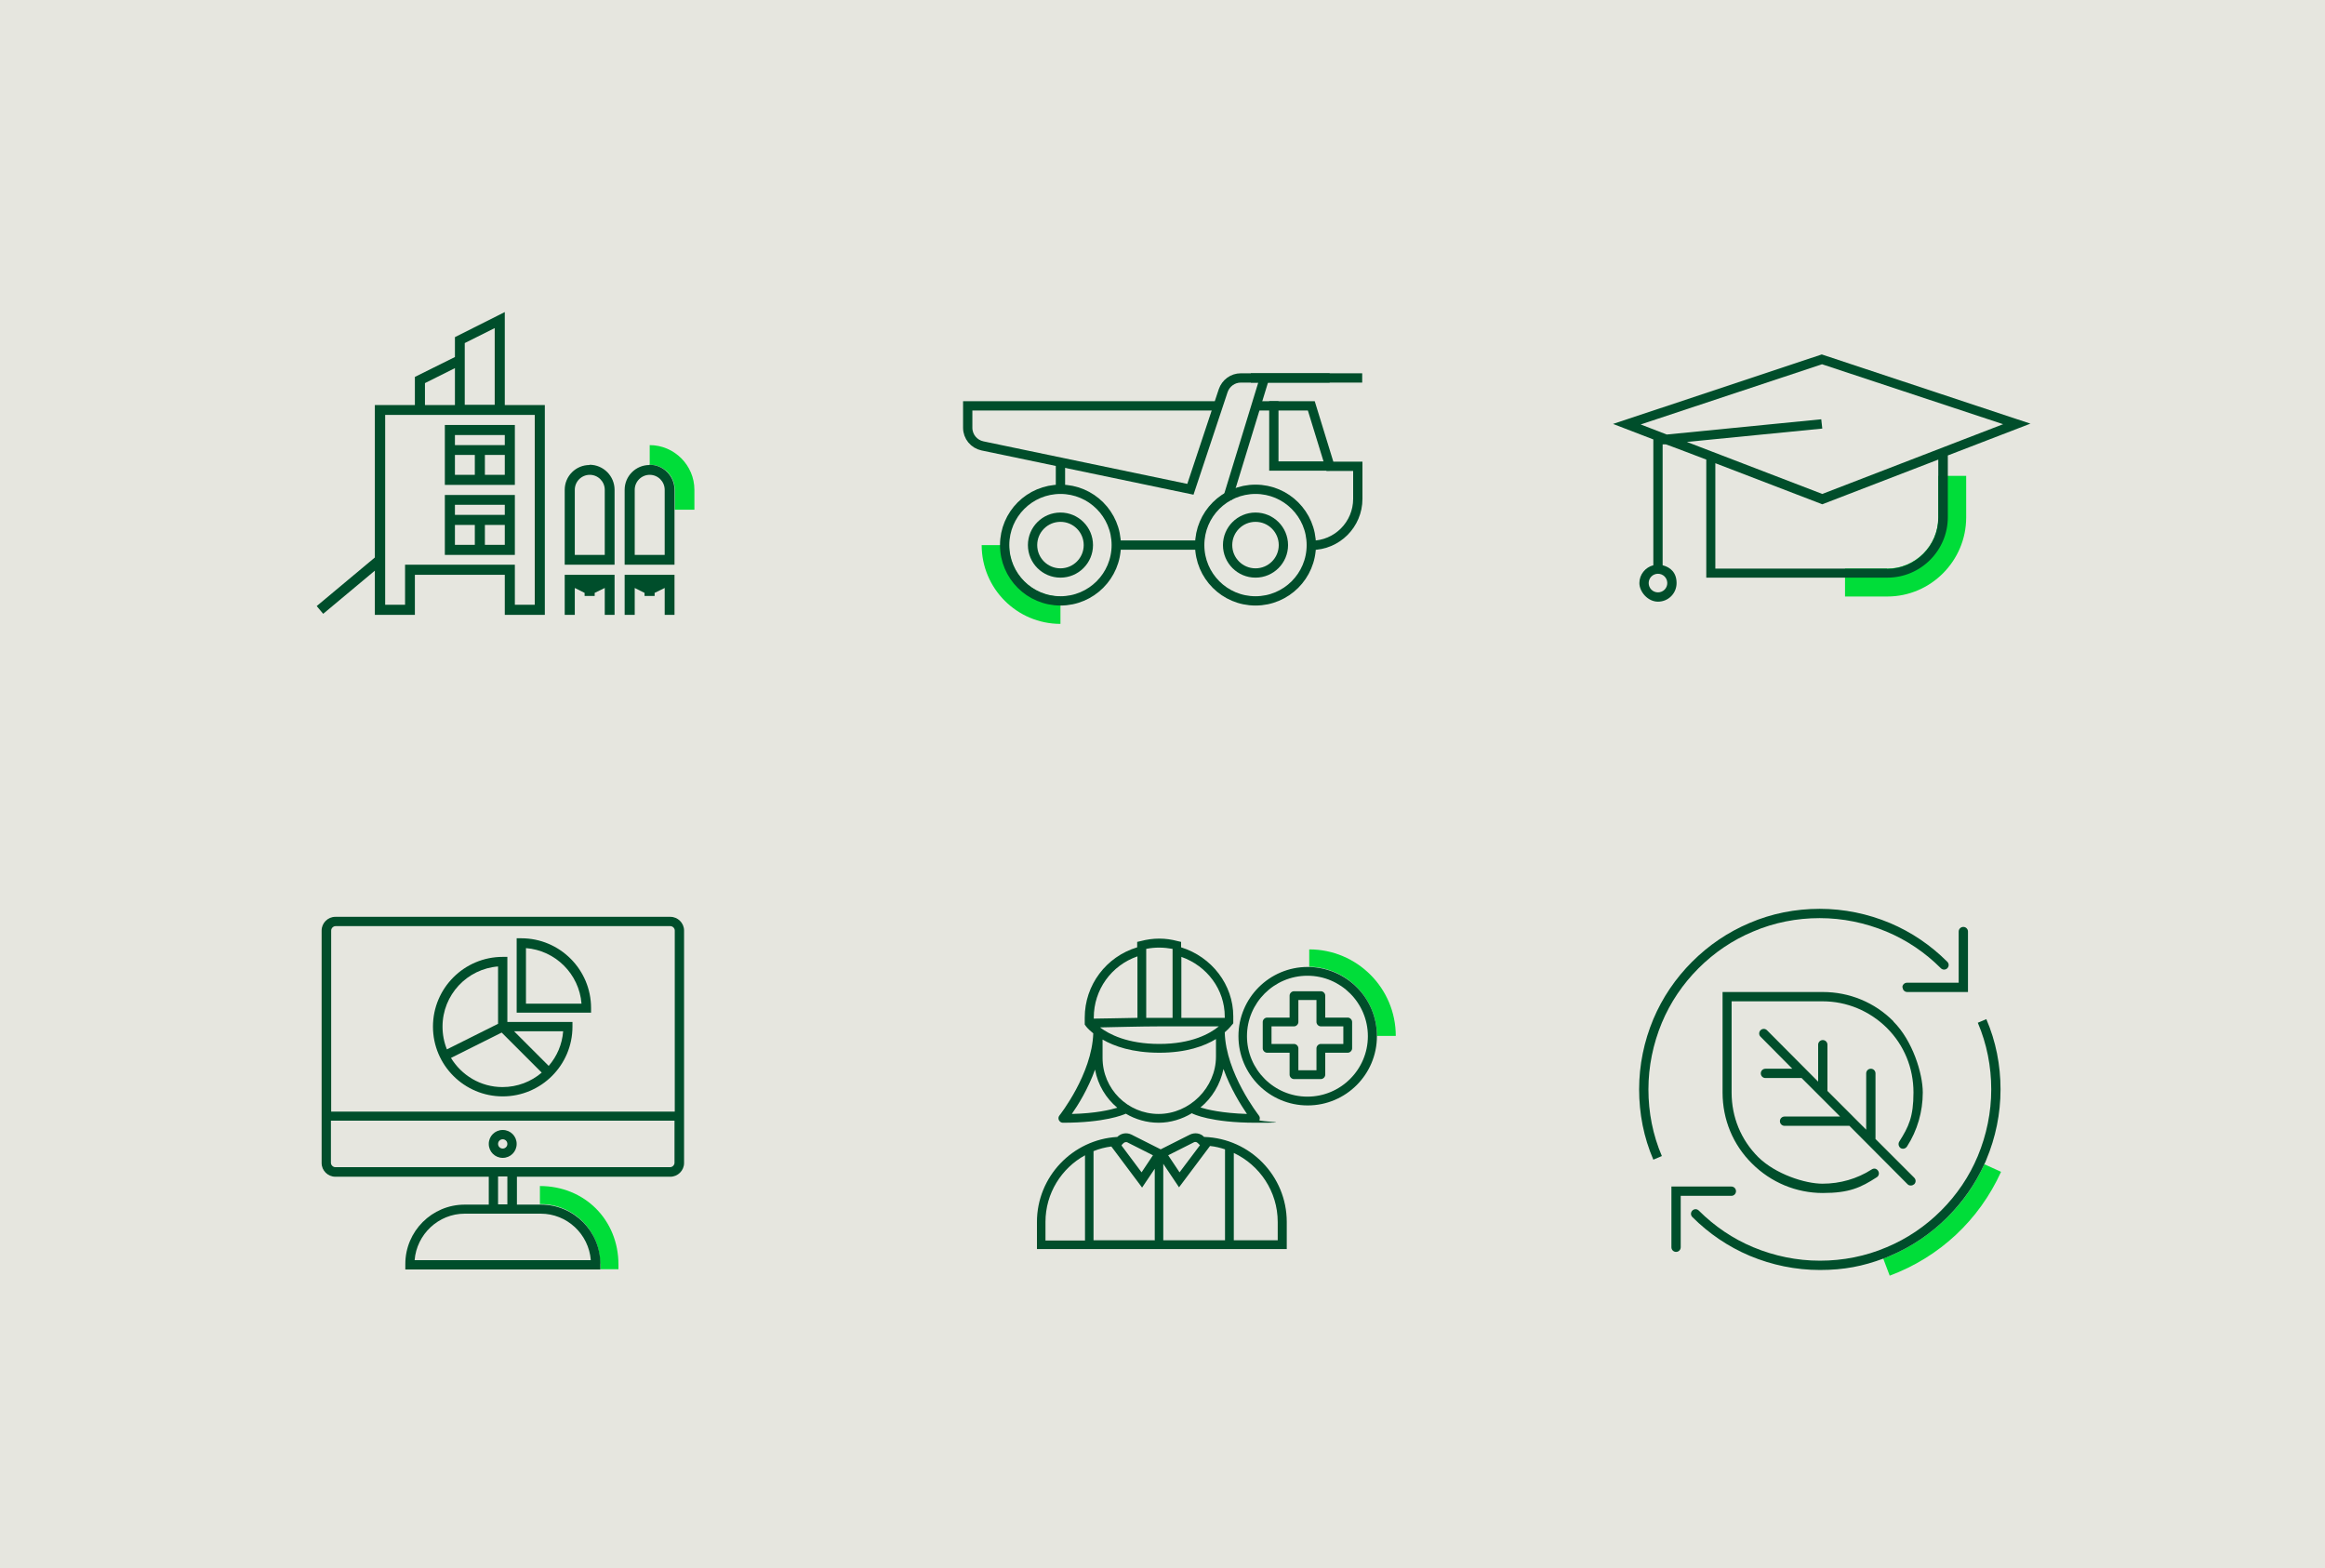 <?xml version="1.0" encoding="UTF-8"?>
<svg xmlns="http://www.w3.org/2000/svg" xmlns:xlink="http://www.w3.org/1999/xlink" version="1.1" viewBox="0 0 900 607.1">
  <defs>
    <style>
      .cls-1, .cls-2, .cls-3, .cls-4 {
        fill: none;
      }

      .cls-5 {
        fill: #00dd39;
      }

      .cls-6 {
        clip-path: url(#clippath-1);
      }

      .cls-7 {
        clip-path: url(#clippath-3);
      }

      .cls-8 {
        clip-path: url(#clippath-4);
      }

      .cls-9 {
        clip-path: url(#clippath-2);
      }

      .cls-10 {
        clip-path: url(#clippath-5);
      }

      .cls-2 {
        stroke-linecap: square;
      }

      .cls-2, .cls-3, .cls-4 {
        stroke-miterlimit: 10;
      }

      .cls-2, .cls-4 {
        stroke: #004e2b;
        stroke-width: 3.6px;
      }

      .cls-3 {
        stroke: #00dd39;
        stroke-width: 10.6px;
      }

      .cls-11 {
        fill: #e6e6df;
      }

      .cls-12 {
        fill: #004e2b;
      }

      .cls-13 {
        clip-path: url(#clippath);
      }
    </style>
    <clipPath id="clippath">
      <rect class="cls-1" x="619.1" y="96" width="172.5" height="172.5"/>
    </clipPath>
    <clipPath id="clippath-1">
      <rect class="cls-1" x="108.3" y="338.6" width="172.5" height="172.5"/>
    </clipPath>
    <clipPath id="clippath-2">
      <rect class="cls-1" x="363.7" y="96" width="172.5" height="172.5"/>
    </clipPath>
    <clipPath id="clippath-3">
      <rect class="cls-1" x="363.7" y="96" width="172.5" height="172.5"/>
    </clipPath>
    <clipPath id="clippath-4">
      <rect class="cls-1" x="363.7" y="96" width="172.5" height="172.5"/>
    </clipPath>
    <clipPath id="clippath-5">
      <rect class="cls-1" x="363.7" y="96" width="172.5" height="172.5"/>
    </clipPath>
  </defs>
  <!-- Generator: Adobe Illustrator 28.7.1, SVG Export Plug-In . SVG Version: 1.2.0 Build 142)  -->
  <g>
    <g id="uuid-642edc7f-2fca-4edf-9a26-efb0e6eaad00">
      <rect class="cls-11" width="900" height="607.1"/>
      <g class="cls-13">
        <g>
          <path class="cls-5" d="M730.5,230.9h-16.3v-10.8h16.3c10.9,0,19.8-8.9,19.8-19.8v-16.1h10.8v16.1c0,16.8-13.7,30.6-30.5,30.6"/>
          <path class="cls-12" d="M786,164l-80.8-26.8-80.8,26.9,15.6,6c0,0,0,.2,0,.3v48.4c-3.1.8-5.4,3.6-5.4,6.9s3.2,7.2,7.2,7.2,7.2-3.2,7.2-7.2-2.3-6.1-5.4-6.9v-46.8h1.2c0-.1,15.7,5.9,15.7,5.9v45.7h70.1c12.9,0,23.4-10.5,23.4-23.4v-23.9l32.2-12.4h0ZM645.4,225.7c0,2-1.6,3.6-3.6,3.6s-3.6-1.6-3.6-3.6,1.6-3.6,3.6-3.6,3.6,1.6,3.6,3.6M652.7,171.1l52.7-5.2-.4-3.6-59.8,5.9-10.1-3.9,70.2-23.3,70.1,23.2-70,27-52.6-20.2h0s0,0,0,0ZM730.5,220.1h-66.5v-40.8l41.4,15.9,44.9-17.3v22.5c0,10.9-8.9,19.8-19.8,19.8h0Z"/>
        </g>
      </g>
      <g class="cls-6">
        <g>
          <path class="cls-5" d="M232.4,489.2v2.1h-3.4,10.4v-1.8c0-17.3-13.1-30.4-30.4-30.4v7h.3c12.7,0,23,10.3,23,23"/>
          <path class="cls-12" d="M259.5,354.9h-129.7c-2.9,0-5.3,2.4-5.3,5.3v90c0,2.9,2.4,5.3,5.3,5.3h59.4v10.8h-9.3c-12.7,0-23,10.3-23,23v2.1h75.5v-2.1c0-12.7-10.3-23-23-23h-9.3v-10.8h59.4c2.9,0,5.3-2.4,5.3-5.3v-90c0-2.9-2.4-5.3-5.3-5.3M129.8,358.5h129.7c.9,0,1.7.8,1.7,1.7v70.1h-133v-70.1c0-.9.8-1.7,1.7-1.7M160.5,487.8c.8-10,9.2-18,19.4-18h29.4c10.2,0,18.6,7.9,19.4,18h-68.2ZM196.4,466.2h-3.6v-10.8h3.6v10.8ZM259.5,451.8h-129.7c-.9,0-1.7-.8-1.7-1.7v-16.3h133v16.3c0,.9-.8,1.7-1.7,1.7"/>
          <path class="cls-12" d="M194.6,437.4c-3,0-5.4,2.4-5.4,5.4s2.4,5.4,5.4,5.4,5.4-2.4,5.4-5.4-2.4-5.4-5.4-5.4M194.6,444.6c-1,0-1.8-.8-1.8-1.8s.8-1.8,1.8-1.8,1.8.8,1.8,1.8-.8,1.8-1.8,1.8"/>
          <path class="cls-12" d="M194.6,424.4c14.9,0,27-12.1,27-27v-1.8h-25.2v-25.2h-1.8c-14.9,0-27,12.1-27,27s12.1,27,27,27M174.6,409.5l19.6-9.8,15.5,15.5c-4.1,3.5-9.4,5.6-15.2,5.6-8.5,0-15.9-4.6-20-11.4M212.4,412.6l-13.4-13.4h19c-.4,5.1-2.4,9.7-5.6,13.4M192.8,374.1v22.2l-19.8,9.9c-1.1-2.7-1.7-5.7-1.7-8.8,0-12.3,9.5-22.4,21.6-23.3"/>
          <path class="cls-12" d="M228.8,390.2c0-14.9-12.1-27-27-27h-1.8v28.8h28.8v-1.8h0ZM203.6,388.5v-21.5c11.4.9,20.6,10,21.5,21.5h-21.5Z"/>
        </g>
      </g>
      <g class="cls-9">
        <path class="cls-3" d="M410.5,236.2c-13.9,0-25.2-11.3-25.2-25.2"/>
      </g>
      <polyline class="cls-4" points="514.7 180.4 493.1 180.4 493.1 155.3"/>
      <line class="cls-4" x1="464.4" y1="211" x2="432" y2="211"/>
      <g class="cls-7">
        <circle class="cls-4" cx="486" cy="211" r="21.6"/>
      </g>
      <line class="cls-4" x1="410.5" y1="178.7" x2="410.5" y2="189.4"/>
      <g class="cls-8">
        <path class="cls-4" d="M514.7,146.3h-34.4c-3.1,0-5.8,2-6.8,4.9l-12.7,38.2-80.5-16.8c-3.3-.7-5.7-3.6-5.7-7v-8.5h97.1"/>
      </g>
      <line class="cls-2" x1="525.5" y1="146.3" x2="486" y2="146.3"/>
      <line class="cls-4" x1="489.5" y1="146.3" x2="475.2" y2="193"/>
      <g class="cls-10">
        <g>
          <path class="cls-4" d="M486,157.1h21.6l7.2,23.4h10.8v12.6c0,9.9-8,18-18,18"/>
          <circle class="cls-4" cx="486" cy="211" r="10.8"/>
          <circle class="cls-4" cx="410.5" cy="211" r="21.6"/>
          <circle class="cls-4" cx="410.5" cy="211" r="10.8"/>
        </g>
      </g>
      <g>
        <path class="cls-5" d="M768.1,450.7c-3.5,7.6-8.2,14.5-14.2,20.4-6.4,6.4-13.9,11.5-22.2,15-.9.4-1.8.7-2.7,1.1l2.5,6.6c19.3-7.2,34.6-21.5,43.1-40.2l-6.4-2.9h0Z"/>
        <path class="cls-12" d="M753.9,471.1c6-6,10.7-12.8,14.2-20.4.3-.6.6-1.2.8-1.8,3.6-8.6,5.5-17.8,5.5-27.2s-1.8-18.6-5.5-27.2l-3.3,1.4c3.5,8.2,5.2,16.9,5.2,25.8s-1.8,17.6-5.2,25.8c-3.3,7.9-8.1,15-14.2,21.1-6.1,6.1-13.2,10.9-21.1,14.2-8.2,3.5-16.9,5.2-25.8,5.2s-17.6-1.8-25.8-5.2c-7.9-3.3-15-8.1-21.1-14.2-.7-.7-1.8-.7-2.5,0s-.7,1.8,0,2.5c6.4,6.4,13.9,11.5,22.2,15,8.6,3.6,17.8,5.5,27.2,5.5s16.7-1.5,24.5-4.4c.9-.3,1.8-.7,2.7-1.1,8.3-3.5,15.8-8.6,22.2-15h0Z"/>
        <path class="cls-12" d="M657.5,374.8c6.1-6.1,13.2-10.9,21.1-14.2,8.2-3.5,16.9-5.2,25.8-5.2s17.6,1.8,25.8,5.2c7.9,3.3,15,8.1,21.1,14.2.7.7,1.8.7,2.5,0,.7-.7.7-1.8,0-2.5-6.4-6.4-13.9-11.5-22.2-15-8.6-3.6-17.8-5.5-27.2-5.5s-18.6,1.8-27.2,5.5c-8.3,3.5-15.8,8.6-22.2,15-6.4,6.4-11.5,13.9-15,22.2-3.6,8.6-5.5,17.8-5.5,27.2s1.8,18.6,5.5,27.2l3.3-1.4c-3.5-8.2-5.2-16.9-5.2-25.8s1.8-17.6,5.2-25.8c3.3-7.9,8.1-15,14.2-21.1h0Z"/>
        <path class="cls-12" d="M672,461.1c0-1-.8-1.8-1.8-1.8h-23.2v23.5c0,1,.8,1.8,1.8,1.8s1.8-.8,1.8-1.8v-19.9h19.6c1,0,1.8-.8,1.8-1.8Z"/>
        <path class="cls-12" d="M736.5,382.2c0,1,.8,1.8,1.8,1.8h23.5v-23.4c0-1-.8-1.8-1.8-1.8s-1.8.8-1.8,1.8v19.8h-20c-1,0-1.8.8-1.8,1.8Z"/>
        <path class="cls-12" d="M733,395.4c-7.3-7.4-17.1-11.4-27.4-11.4h-38.8v38.9c0,10.4,4,20.2,11.4,27.5,7.3,7.3,17.1,11.4,27.4,11.4s14.7-2.1,20.9-6.1c.8-.5,1.1-1.6.5-2.5s-1.6-1.1-2.5-.5c-5.6,3.6-12.2,5.5-19,5.5s-18.2-3.7-24.9-10.3c-6.7-6.7-10.3-15.5-10.3-25v-35.3h35.2c9.4,0,18.2,3.7,24.9,10.3,6.7,6.7,10.3,15.5,10.3,25s-1.9,13.3-5.5,19c-.5.8-.3,1.9.5,2.5.8.5,1.9.3,2.5-.6,4-6.2,6.1-13.5,6.1-20.9s-4-20.2-11.4-27.5h0Z"/>
        <path class="cls-12" d="M690.8,432.2c-1,0-1.8.8-1.8,1.8s.8,1.8,1.8,1.8h25.1l22.5,22.6c.4.4.8.5,1.3.5s.9-.2,1.3-.5c.7-.7.7-1.8,0-2.5l-15-15v-25.4c0-1-.8-1.8-1.8-1.8s-1.8.8-1.8,1.8v21.8l-15-15v-17.9c0-1-.8-1.8-1.8-1.8s-1.8.8-1.8,1.8v14.3l-19.8-19.9c-.7-.7-1.8-.7-2.5,0s-.7,1.8,0,2.5l12.3,12.4h-10.4c-1,0-1.8.8-1.8,1.8s.8,1.8,1.8,1.8h14l7,7h0l7.9,7.9h-21.5Z"/>
      </g>
      <g>
        <path class="cls-1" d="M176.1,160.6h-27.1v73.5h7.7v-15.5h42.5v15.5h7.7v-73.5h-30.9ZM199.3,214.8h-27.1v-23.2h27.1v23.2ZM199.3,164.5v23.2h-27.1v-23.2h27.1Z"/>
        <rect class="cls-1" x="176.1" y="176.1" width="7.7" height="7.7"/>
        <rect class="cls-1" x="176.1" y="195.4" width="19.3" height="3.9"/>
        <rect class="cls-1" x="176.1" y="168.4" width="19.3" height="3.9"/>
        <rect class="cls-1" x="187.7" y="176.1" width="7.7" height="7.7"/>
        <polygon class="cls-1" points="191.5 156.8 191.5 127 179.9 132.8 179.9 136.2 179.9 156.8 191.5 156.8"/>
        <rect class="cls-1" x="187.7" y="203.2" width="7.7" height="7.7"/>
        <polygon class="cls-1" points="176.1 142.5 164.5 148.3 164.5 156.8 176.1 156.8 176.1 142.5"/>
        <rect class="cls-1" x="176.1" y="203.2" width="7.7" height="7.7"/>
        <path class="cls-1" d="M228.3,183.8c-3.2,0-5.8,2.6-5.8,5.8v25.2h11.6v-25.1c0-3.2-2.6-5.8-5.8-5.8Z"/>
        <path class="cls-1" d="M251.5,183.8c-3.2,0-5.8,2.6-5.8,5.8v25.2h11.6v-25.1c0-3.2-2.6-5.8-5.8-5.8Z"/>
        <path class="cls-5" d="M268.8,189.6c0-9.5-7.8-17.3-17.3-17.3v7.6c5.4,0,9.7,4.3,9.7,9.7v7.7h7.6s0-7.7,0-7.7Z"/>
        <path class="cls-12" d="M172.2,187.7h27.1v-23.2h-27.1v23.2ZM176.1,176.1h7.7v7.7h-7.7v-7.7ZM187.7,183.8v-7.7h7.7v7.7h-7.7ZM195.4,168.4v3.9h-19.3v-3.9h19.3Z"/>
        <path class="cls-12" d="M172.2,214.8h27.1v-23.2h-27.1v23.2ZM176.1,203.2h7.7v7.7h-7.7v-7.7ZM187.7,210.9v-7.7h7.7v7.7h-7.7ZM195.4,195.4v3.9h-19.3v-3.9h19.3Z"/>
        <path class="cls-12" d="M195.4,120.8l-19.3,9.7v7.7l-15.5,7.7v10.9h-15.5v59l-22.5,18.8,2.5,3,20-16.7v17.1h15.5v-15.5h34.8v15.5h15.5v-81.2h-15.5v-36ZM179.9,132.8l11.6-5.8v29.7h-11.6v-23.9ZM164.5,148.3l11.6-5.8v14.3h-11.6v-8.5ZM207,160.6v73.5h-7.7v-15.5h-42.5v15.5h-7.7v-73.5h58Z"/>
        <polygon class="cls-12" points="241.8 238 245.7 238 245.7 227.6 249.5 229.5 249.5 230.7 253.4 230.7 253.4 229.5 257.3 227.6 257.3 238 261.1 238 261.1 222.5 241.8 222.5 241.8 238"/>
        <path class="cls-12" d="M251.4,180c-5.3,0-9.6,4.3-9.6,9.6v29h19.3v-29c0-5.3-4.3-9.7-9.7-9.7ZM257.3,214.8h-11.6v-25.2c0-3.2,2.6-5.8,5.8-5.8s5.8,2.6,5.8,5.8v25.1Z"/>
        <polygon class="cls-12" points="218.6 238 222.5 238 222.5 227.6 226.3 229.5 226.3 230.7 230.2 230.7 230.2 229.5 234.1 227.6 234.1 238 237.9 238 237.9 222.5 218.6 222.5 218.6 238"/>
        <path class="cls-12" d="M228.2,180c-5.3,0-9.6,4.3-9.6,9.6v29h19.3v-29c0-5.3-4.3-9.7-9.7-9.7ZM234.1,214.8h-11.6v-25.2c0-3.2,2.6-5.8,5.8-5.8s5.8,2.6,5.8,5.8v25.1Z"/>
      </g>
      <g>
        <path class="cls-1" d="M440.3,394v-23.8c-10,3.5-16.9,12.9-16.9,23.7v.4c3.2,0,10.2-.3,16.9-.3Z"/>
        <path class="cls-1" d="M423.8,414.1c-2.7,7.4-6.6,13.7-9,17.2,9.2-.3,14.8-1.6,17.6-2.4-4.4-3.7-7.5-8.9-8.6-14.7Z"/>
        <path class="cls-1" d="M474.2,444.9c-1.9-.6-3.8-1.1-5.8-1.3l-12,16-6.1-9.1v29.6h23.9v-35.2Z"/>
        <path class="cls-1" d="M448.8,393.9h5.1v-26.6c-3.4-.7-6.7-.8-10.2,0v26.7c1.8,0,3.5,0,5.1,0h0Z"/>
        <path class="cls-1" d="M430.2,443.8c-2.4.3-4.7.9-6.9,1.8v34.5h23.6v-27.8l-4.9,7.3-11.9-15.9Z"/>
        <path class="cls-1" d="M448.8,404.1c12.5,0,19.6-4,23-6.8h-23c-7,0-17.3.2-23,.4,3.5,2.7,10.5,6.4,23,6.4Z"/>
        <path class="cls-1" d="M464.4,443.3l-.8-.8c-.4-.4-1-.5-1.6-.3l-9.9,5,4.4,6.6s7.9-10.5,7.9-10.5Z"/>
        <path class="cls-1" d="M474.1,393.9v-.5c0-10.4-6.8-19.6-16.8-23.1v23.6s16.8,0,16.8,0Z"/>
        <path class="cls-1" d="M464.7,428.7c2.6.8,8.3,2.3,18,2.5-2.4-3.5-6.4-9.9-9.1-17.4-1.2,5.9-4.4,11.1-8.9,14.9Z"/>
        <path class="cls-1" d="M470.7,409.1v-6.8c-4.4,2.7-11.4,5.3-21.9,5.3s-17.5-2.5-22-5.1v7.1c0,12,9.7,21.7,21.7,21.7s22.2-10.2,22.2-22.2h0Z"/>
        <path class="cls-1" d="M506.1,377.6c-12.9,0-23.4,10.5-23.4,23.4s10.5,23.4,23.4,23.4,23.4-10.5,23.4-23.4-10.5-23.4-23.4-23.4ZM523.4,395.6v10.2c0,.9-.8,1.7-1.7,1.7h-8.7v8.5c0,.9-.8,1.7-1.7,1.7h-10.4c-.9,0-1.7-.8-1.7-1.7v-8.5h-8.7c-.9,0-1.7-.8-1.7-1.7v-10.2c0-.9.8-1.7,1.7-1.7h8.7v-8.5c0-.9.8-1.7,1.7-1.7h10.4c.9,0,1.7.8,1.7,1.7v8.5h8.7c.9,0,1.7.8,1.7,1.7Z"/>
        <path class="cls-1" d="M434.2,443.5h0l7.7,10.3,4.4-6.6-9.9-5c-.5-.3-1.1-.2-1.6.3l-.7.7s0,.3,0,.3Z"/>
        <path class="cls-1" d="M509.6,395.6v-8.5h-7v8.5c0,.9-.8,1.7-1.7,1.7h-8.7v6.8h8.7c.9,0,1.7.8,1.7,1.7v8.5h7v-8.5c0-.9.8-1.7,1.7-1.7h8.7v-6.8h-8.7c-.9,0-1.7-.8-1.7-1.7Z"/>
        <path class="cls-1" d="M477.6,446.3v33.8h17v-7.1c0-11.8-7-21.9-17-26.7Z"/>
        <path class="cls-1" d="M419.9,447.2c-9.1,5-15.3,14.7-15.3,25.8v7.1h15.3v-33Z"/>
        <path class="cls-5" d="M506.8,367.5v6.7c14.5.3,26.2,12.2,26.2,26.8h7.3c0-18.5-15-33.5-33.5-33.5Z"/>
        <path class="cls-12" d="M466.1,440.1h0c-1.4-1.5-3.6-1.8-5.5-.9l-11.3,5.7-11.3-5.7c-1.8-.9-4-.6-5.5.9h0c-17.3,1-31.1,15.4-31.1,32.9v10.5h96.7v-10.5c0-17.8-14.2-32.3-31.9-32.9ZM450.3,450.5l6.1,9.1,12-16c2,.2,4,.7,5.8,1.3v35.2h-23.9v-29.6ZM446.9,480.1h-23.6v-34.5c2.2-.9,4.5-1.5,6.9-1.8l11.9,15.9,4.9-7.3s0,27.8,0,27.8ZM462.1,442.2c.5-.3,1.1-.2,1.6.3l.8.8-7.9,10.5-4.4-6.6s9.9-5,9.9-5ZM436.4,442.2l9.9,5-4.4,6.6-7.7-10.3h0v-.3l.7-.7c.4-.4,1-.5,1.6-.3ZM404.7,473c0-11.1,6.2-20.8,15.3-25.8v33h-15.3v-7.1ZM494.6,480.1h-17v-33.8c10,4.7,17,14.9,17,26.7v7.1Z"/>
        <path class="cls-12" d="M506.8,374.3c-.2,0-.4,0-.6,0-14.8,0-26.8,12-26.8,26.8s12,26.8,26.8,26.8,26.8-12,26.8-26.8-11.7-26.4-26.2-26.8ZM506.1,424.5c-12.9,0-23.4-10.5-23.4-23.4s10.5-23.4,23.4-23.4,23.4,10.5,23.4,23.4-10.5,23.4-23.4,23.4Z"/>
        <path class="cls-12" d="M513,393.9v-8.5c0-.9-.8-1.7-1.7-1.7h-10.4c-.9,0-1.7.8-1.7,1.7v8.5h-8.7c-.9,0-1.7.8-1.7,1.7v10.2c0,.9.8,1.7,1.7,1.7h8.7v8.5c0,.9.8,1.7,1.7,1.7h10.4c.9,0,1.7-.8,1.7-1.7v-8.5h8.7c.9,0,1.7-.8,1.7-1.7v-10.2c0-.9-.8-1.7-1.7-1.7,0,0-8.7,0-8.7,0ZM520,404.1h-8.7c-.9,0-1.7.8-1.7,1.7v8.5h-7v-8.5c0-.9-.8-1.7-1.7-1.7h-8.7v-6.8h8.7c.9,0,1.7-.8,1.7-1.7v-8.5h7v8.5c0,.9.8,1.7,1.7,1.7h8.7v6.8Z"/>
        <path class="cls-12" d="M411.5,434.6c16,0,23.2-3,24.3-3.5,3.7,2.2,8.1,3.5,12.7,3.5s9.1-1.4,12.9-3.7c0,0,0,0,.1.1.3.2,7.3,3.6,24.5,3.6s1.2-.4,1.5-1c.3-.6.2-1.3-.2-1.8-.1-.2-12.8-16.3-13.2-32.2,2-1.7,2.8-3,3-3.1l.3-.4v-2.7c0-12.2-8.3-23-20.2-26.7v-2.1l-1.3-.3c-4.8-1.3-9.5-1.3-14.4,0l-1.3.3v2.1c-12,3.6-20.3,14.6-20.3,27.2v2.7l.3.4c.1.2,1,1.4,3,3-.5,15.8-13,31.7-13.1,31.8-.4.5-.5,1.2-.2,1.8.3.6.9,1,1.5,1h0ZM426.8,409.5v-7.1c4.5,2.6,11.5,5.1,22,5.1s17.5-2.6,21.9-5.3v6.8c0,12-10.2,22.2-22.2,22.2s-21.7-9.7-21.7-21.7h0ZM448.8,397.3h23c-3.4,2.8-10.5,6.8-23,6.8s-19.5-3.8-23-6.4c5.6-.1,16-.4,23-.4ZM464.7,428.7c4.5-3.7,7.7-9,8.9-14.9,2.7,7.5,6.7,13.9,9.1,17.4-9.7-.3-15.4-1.7-18-2.5ZM474.1,393.5v.5h-16.8v-23.6c10,3.5,16.8,12.7,16.8,23.1ZM453.9,367.4v26.6h-5.1c-1.6,0-3.3,0-5.1,0v-26.7c3.5-.7,6.8-.6,10.2,0h0ZM440.3,370.2v23.8c-6.7.1-13.7.3-16.9.3v-.4c0-10.8,6.8-20.2,16.9-23.7ZM423.9,414.1c1.1,5.9,4.2,11,8.6,14.7-2.7.8-8.4,2.2-17.6,2.4,2.4-3.4,6.3-9.7,9-17.2Z"/>
      </g>
    </g>
  </g>
</svg>